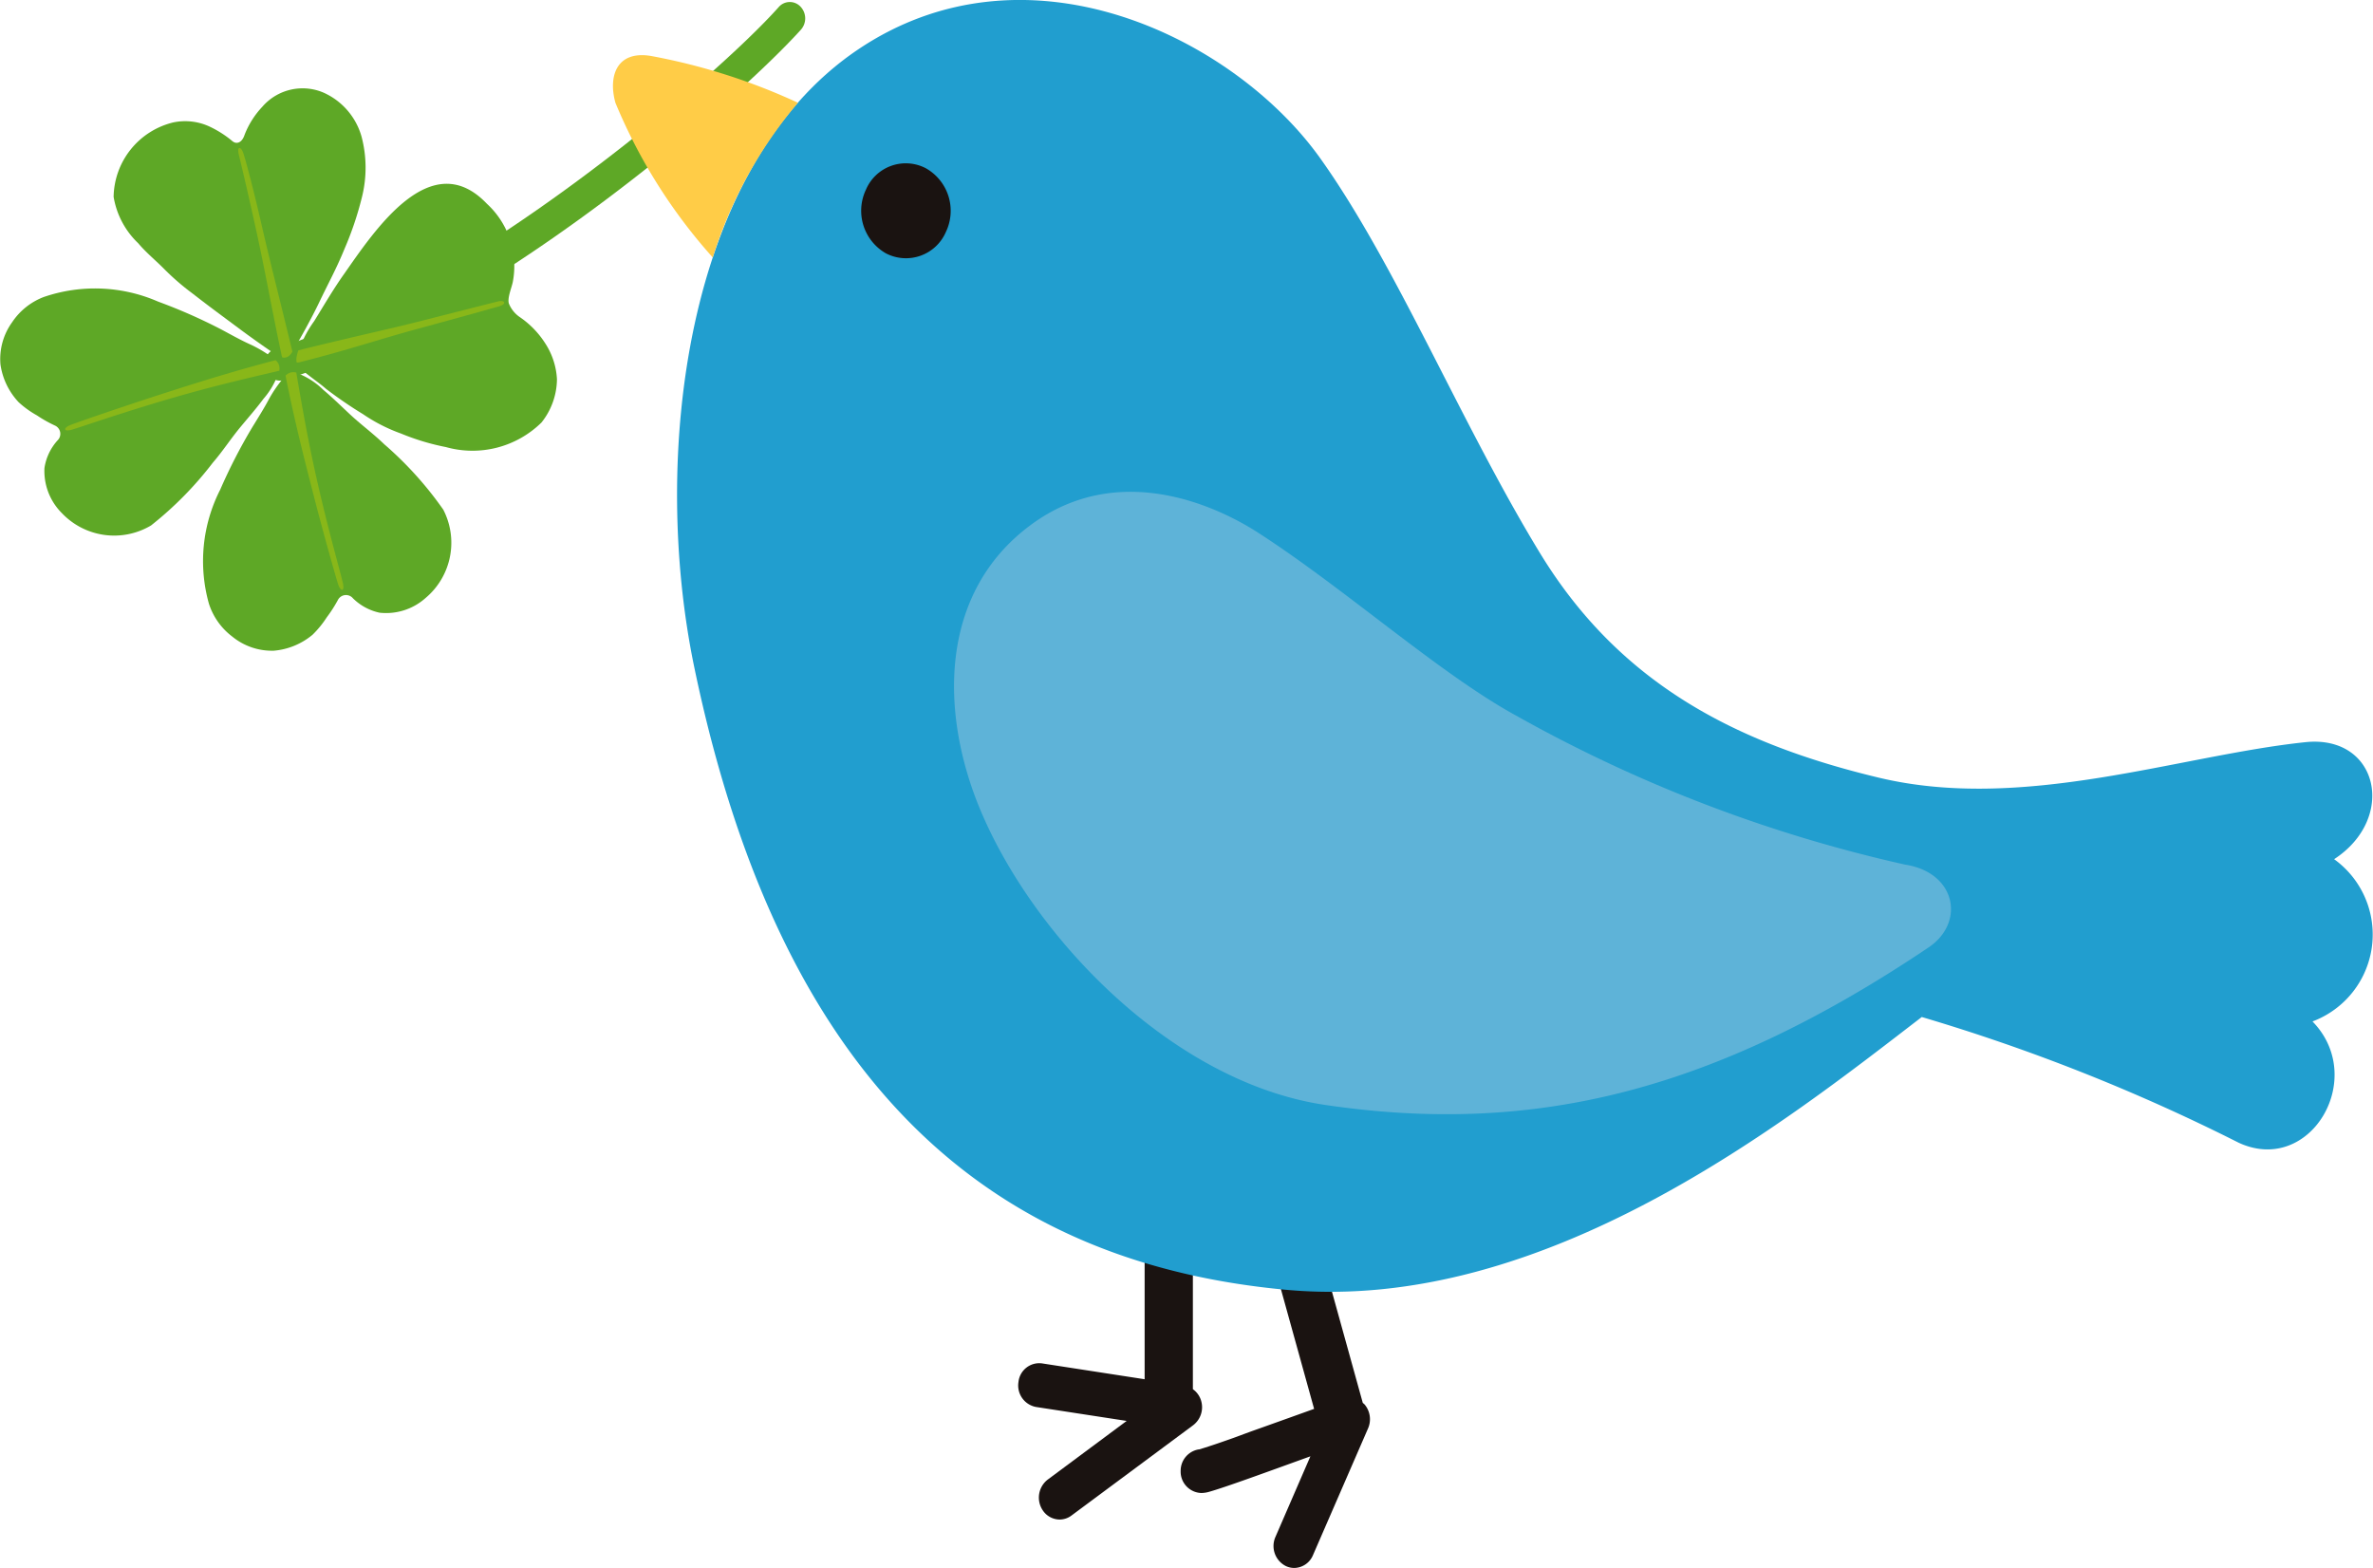 <svg id="グループ_1608" data-name="グループ 1608" xmlns="http://www.w3.org/2000/svg" xmlns:xlink="http://www.w3.org/1999/xlink" width="65.81" height="43.493" viewBox="0 0 65.81 43.493">
  <defs>
    <radialGradient id="radial-gradient" cx="0.5" cy="0.5" r="0.612" gradientTransform="matrix(-0.632, -0.431, -0.313, 0.936, 27.925, -4.472)" gradientUnits="objectBoundingBox">
      <stop offset="0.247" stop-color="#8bb92c"/>
      <stop offset="0.507" stop-color="#7fb42a"/>
      <stop offset="0.971" stop-color="#60a826"/>
      <stop offset="1" stop-color="#5ea826"/>
    </radialGradient>
    <radialGradient id="radial-gradient-2" cx="-0.054" cy="0.678" r="1.004" gradientTransform="matrix(0.722, -0.705, -0.719, -0.709, 567.552, 93.542)" xlink:href="#radial-gradient"/>
    <radialGradient id="radial-gradient-3" cx="0.32" cy="-0.031" r="0.957" gradientTransform="matrix(0.793, -0.705, -0.789, -0.709, 612.582, 71.143)" xlink:href="#radial-gradient"/>
    <radialGradient id="radial-gradient-4" cx="0.67" cy="1.023" r="0.989" gradientTransform="matrix(0.757, -0.705, -0.753, -0.709, 596.127, 84.562)" xlink:href="#radial-gradient"/>
    <radialGradient id="radial-gradient-5" cx="0.152" cy="-0.037" r="1.001" gradientTransform="matrix(3.707, -0.163, -0.649, -1.046, 8053.438, 44.674)" gradientUnits="objectBoundingBox">
      <stop offset="0.237" stop-color="#bccf45"/>
      <stop offset="0.475" stop-color="#b0c93a"/>
      <stop offset="0.901" stop-color="#91ba20"/>
      <stop offset="1" stop-color="#89b719"/>
    </radialGradient>
    <radialGradient id="radial-gradient-6" cx="1.028" cy="0.275" r="1.076" gradientTransform="matrix(0.663, 0.664, 0.588, -0.748, 393.055, -344.396)" xlink:href="#radial-gradient"/>
    <radialGradient id="radial-gradient-7" cx="1.038" cy="0.116" r="3.101" gradientTransform="matrix(0.067, 0.979, 0.34, -0.216, 241.222, -551.369)" xlink:href="#radial-gradient-5"/>
    <radialGradient id="radial-gradient-8" cx="-0.01" cy="1.026" r="3.546" gradientTransform="matrix(0.292, -0.163, -0.051, -1.046, 636.322, 1057.845)" xlink:href="#radial-gradient-5"/>
    <radialGradient id="radial-gradient-9" cx="1.035" cy="1.031" r="1.04" gradientTransform="matrix(3.829, -0.163, -0.67, -1.046, 8847.393, 39.358)" xlink:href="#radial-gradient-5"/>
  </defs>
  <path id="パス_3216" data-name="パス 3216" d="M1053.117,649.917a.6.6,0,0,0-.238-.357v-5.334a.67.67,0,1,0-1.338,0v5.058l-2.85-.44a.58.58,0,0,0-.649.517.606.606,0,0,0,.485.692v0l2.516.387-2.188,1.626a.631.631,0,0,0-.143.848.565.565,0,0,0,.469.261.547.547,0,0,0,.33-.11l3.375-2.505A.627.627,0,0,0,1053.117,649.917Z" transform="translate(-1019.797 -611.032)" fill="#1a1311"/>
  <path id="パス_3217" data-name="パス 3217" d="M1050.1,649.694a.506.506,0,0,0-.052-.046l-1.407-5.076a.664.664,0,0,0-.832-.48.718.718,0,0,0-.453.882l1.342,4.84c-.408.147-.931.334-1.46.523-.568.2-.6.224-1.037.374-.218.077-.406.138-.54.181l-.15.046-.014,0a.6.6,0,0,0-.5.6.592.592,0,0,0,.574.609.811.811,0,0,0,.229-.037c.448-.126,1.591-.546,2.795-.98l-.968,2.232a.622.622,0,0,0,.279.807.539.539,0,0,0,.239.057.573.573,0,0,0,.521-.354l1.53-3.521A.637.637,0,0,0,1050.1,649.694Z" transform="translate(-1012.254 -610.74)" fill="#1a1311"/>
  <path id="パス_3218" data-name="パス 3218" d="M1072.021,642.924c-3.508.368-7.816,1.944-11.831.983s-7.207-2.642-9.393-6.228-3.985-7.992-6.093-10.948c-2.39-3.352-8.15-6.187-12.846-3-4.778,3.243-5.725,11.291-4.515,17.114,2.53,12.171,8.761,16.555,16.4,17.265,7.183.669,13.882-4.674,17.642-7.564a52.816,52.816,0,0,1,8.79,3.487c1.984.917,3.58-1.793,2.046-3.364a2.575,2.575,0,0,0,.6-4.5C1074.566,645.033,1074.051,642.709,1072.021,642.924Z" transform="translate(-1008.089 -622.34)" fill="#219ecf"/>
  <g id="グループ_1607" data-name="グループ 1607" transform="translate(0 0.056)">
    <g id="グループ_1606" data-name="グループ 1606" transform="translate(0)">
      <path id="パス_3219" data-name="パス 3219" d="M1055.757,632.859c5.573-1.737,12.406-7.586,14.33-9.715h0a.472.472,0,0,0-.014-.641h0a.407.407,0,0,0-.6.012h0c-1.784,2.005-8.675,7.859-13.951,9.47h0a.46.46,0,0,0-.29.565h0a.457.457,0,0,0,.221.281h0a.4.4,0,0,0,.308.028Z" transform="translate(-1047.875 -622.377)" fill="url(#radial-gradient)"/>
      <g id="グループ_1605" data-name="グループ 1605" transform="translate(0 2.393)">
        <g id="グループ_1603" data-name="グループ 1603" transform="translate(3.142)">
          <path id="パス_3220" data-name="パス 3220" d="M1059.7,630.506a3.132,3.132,0,0,1,.494-1.034c.293-.476.534-.89.824-1.3.847-1.207,2.409-3.587,3.966-1.953a2.346,2.346,0,0,1,.719,2.16c-.029.159-.158.449-.11.606a.829.829,0,0,0,.293.37,2.521,2.521,0,0,1,.721.744,2.014,2.014,0,0,1,.319.986,1.953,1.953,0,0,1-.429,1.2,2.729,2.729,0,0,1-2.651.681,6.5,6.5,0,0,1-1.242-.374,4.617,4.617,0,0,1-1.054-.537,11.681,11.681,0,0,1-1.031-.706c-.127-.112-.252-.2-.383-.3-.078-.06-.152-.117-.321-.249A.3.3,0,0,1,1059.7,630.506Z" transform="translate(-1054.622 -623.016)" fill="url(#radial-gradient-2)"/>
          <path id="パス_3221" data-name="パス 3221" d="M1064.175,629.076a2.105,2.105,0,0,1,.775.485c.267.224.515.471.773.71.3.274.62.511.919.8a9.9,9.9,0,0,1,1.632,1.809,2,2,0,0,1-.491,2.451,1.643,1.643,0,0,1-1.275.408,1.5,1.5,0,0,1-.739-.4.252.252,0,0,0-.419.051,3.782,3.782,0,0,1-.307.477,2.769,2.769,0,0,1-.394.483,1.929,1.929,0,0,1-1.076.443,1.738,1.738,0,0,1-1.149-.391,1.849,1.849,0,0,1-.649-.913,4.365,4.365,0,0,1,.313-3.163,15.157,15.157,0,0,1,.879-1.713c.159-.261.33-.528.474-.8a3.572,3.572,0,0,1,.426-.611A.3.3,0,0,1,1064.175,629.076Z" transform="translate(-1059.123 -621.195)" fill="url(#radial-gradient-3)"/>
          <path id="パス_3222" data-name="パス 3222" d="M1068.117,631.255c.245-.409.532-.93.743-1.367.251-.528.481-.94.707-1.493a9.082,9.082,0,0,0,.486-1.44,3.373,3.373,0,0,0-.012-1.681,1.9,1.9,0,0,0-1.051-1.216,1.475,1.475,0,0,0-1.7.391,2.394,2.394,0,0,0-.492.778c-.067.21-.215.276-.336.177a2.916,2.916,0,0,0-.651-.413,1.606,1.606,0,0,0-.994-.107,2.161,2.161,0,0,0-1.651,2.063,2.293,2.293,0,0,0,.682,1.287c.224.267.5.488.744.738a6.8,6.8,0,0,0,.735.635c.552.428.792.6,1.362,1.025.321.239.916.66,1.048.732A.247.247,0,0,0,1068.117,631.255Z" transform="translate(-1063.157 -623.937)" fill="url(#radial-gradient-4)"/>
        </g>
        <g id="グループ_1604" data-name="グループ 1604" transform="translate(0 1.653)">
          <path id="パス_3223" data-name="パス 3223" d="M1065.029,634.973c-.063-.181-.419-1.448-.666-2.408-.188-.739-.514-1.96-.8-3.4a.292.292,0,0,1,.278-.091l.02.006c.229,1.338.39,2.212.676,3.425.293,1.232.557,2.151.615,2.406S1065.093,635.151,1065.029,634.973Z" transform="translate(-1055.644 -622.848)" fill="url(#radial-gradient-5)"/>
          <path id="パス_3224" data-name="パス 3224" d="M1072.462,629.815a2.123,2.123,0,0,1-.439.8c-.207.279-.44.542-.663.813-.258.314-.474.65-.747.965a9.8,9.8,0,0,1-1.71,1.737,2,2,0,0,1-2.476-.345,1.648,1.648,0,0,1-.48-1.249,1.472,1.472,0,0,1,.361-.763.253.253,0,0,0-.075-.416,3.588,3.588,0,0,1-.494-.279,2.653,2.653,0,0,1-.506-.364,1.924,1.924,0,0,1-.506-1.048,1.742,1.742,0,0,1,.322-1.17,1.845,1.845,0,0,1,.873-.7,4.38,4.38,0,0,1,3.177.126,15.025,15.025,0,0,1,1.763.778c.269.144.545.3.827.425a3.539,3.539,0,0,1,.633.39A.3.3,0,0,1,1072.462,629.815Z" transform="translate(-1064.714 -623.659)" fill="url(#radial-gradient-6)"/>
          <path id="パス_3225" data-name="パス 3225" d="M1064.842,630.66c.175-.074,1.42-.5,2.364-.807.727-.233,1.928-.629,3.346-1a.291.291,0,0,1,.106.272l0,.021c-1.322.307-2.186.519-3.38.877-1.213.364-2.115.681-2.365.755S1064.667,630.734,1064.842,630.66Z" transform="translate(-1062.91 -622.966)" fill="url(#radial-gradient-7)"/>
          <path id="パス_3226" data-name="パス 3226" d="M1066.253,627.792c.176-.041.248.072.011.14s-1.066.3-2.224.615c-1.143.31-1.971.6-3.311.936a.3.3,0,0,1-.069.006.441.441,0,0,1-.009-.117,1.058,1.058,0,0,1,.055-.222c1.367-.342,2.586-.606,3.3-.789C1064.914,628.13,1065.963,627.863,1066.253,627.792Z" transform="translate(-1052.431 -623.536)" fill="url(#radial-gradient-8)"/>
          <path id="パス_3227" data-name="パス 3227" d="M1065.979,630.665l-.008.014c-.087.144-.184.166-.273.146a.365.365,0,0,1-.019-.064c-.3-1.417-.452-2.323-.723-3.548s-.4-1.752-.462-2.005.058-.238.121-.058.292,1.04.512,2.008C1065.4,628.344,1065.623,629.182,1065.979,630.665Z" transform="translate(-1057.87 -625.014)" fill="url(#radial-gradient-9)"/>
        </g>
      </g>
    </g>
    <path id="パス_3228" data-name="パス 3228" d="M1052.71,626.026a1.359,1.359,0,0,0,.56,1.766,1.206,1.206,0,0,0,1.66-.6,1.355,1.355,0,0,0-.56-1.764A1.2,1.2,0,0,0,1052.71,626.026Z" transform="translate(-1028.696 -620.819)" fill="#1a1311"/>
  </g>
  <path id="パス_3229" data-name="パス 3229" d="M1060.47,624.658a17.044,17.044,0,0,0-4.087-1.3c-.942-.15-1.18.563-.976,1.3a15.05,15.05,0,0,0,2.7,4.291A12.37,12.37,0,0,1,1060.47,624.658Z" transform="translate(-1038.34 -621.808)" fill="#ffcc47"/>
  <path id="パス_3230" data-name="パス 3230" d="M1036.624,632.15c-2.561,1.891-2.524,5.23-1.393,7.919,1.49,3.547,5.332,7.546,9.566,8.169,5.755.847,10.75-.356,16.721-4.367,1.031-.692.768-2.082-.649-2.3a39.762,39.762,0,0,1-10.8-4.14c-2.1-1.151-4.7-3.484-7.1-5.039C1041.662,631.539,1038.991,630.4,1036.624,632.15Z" transform="translate(-1008.037 -617.592)" fill="#5eb3d8"/>
</svg>
